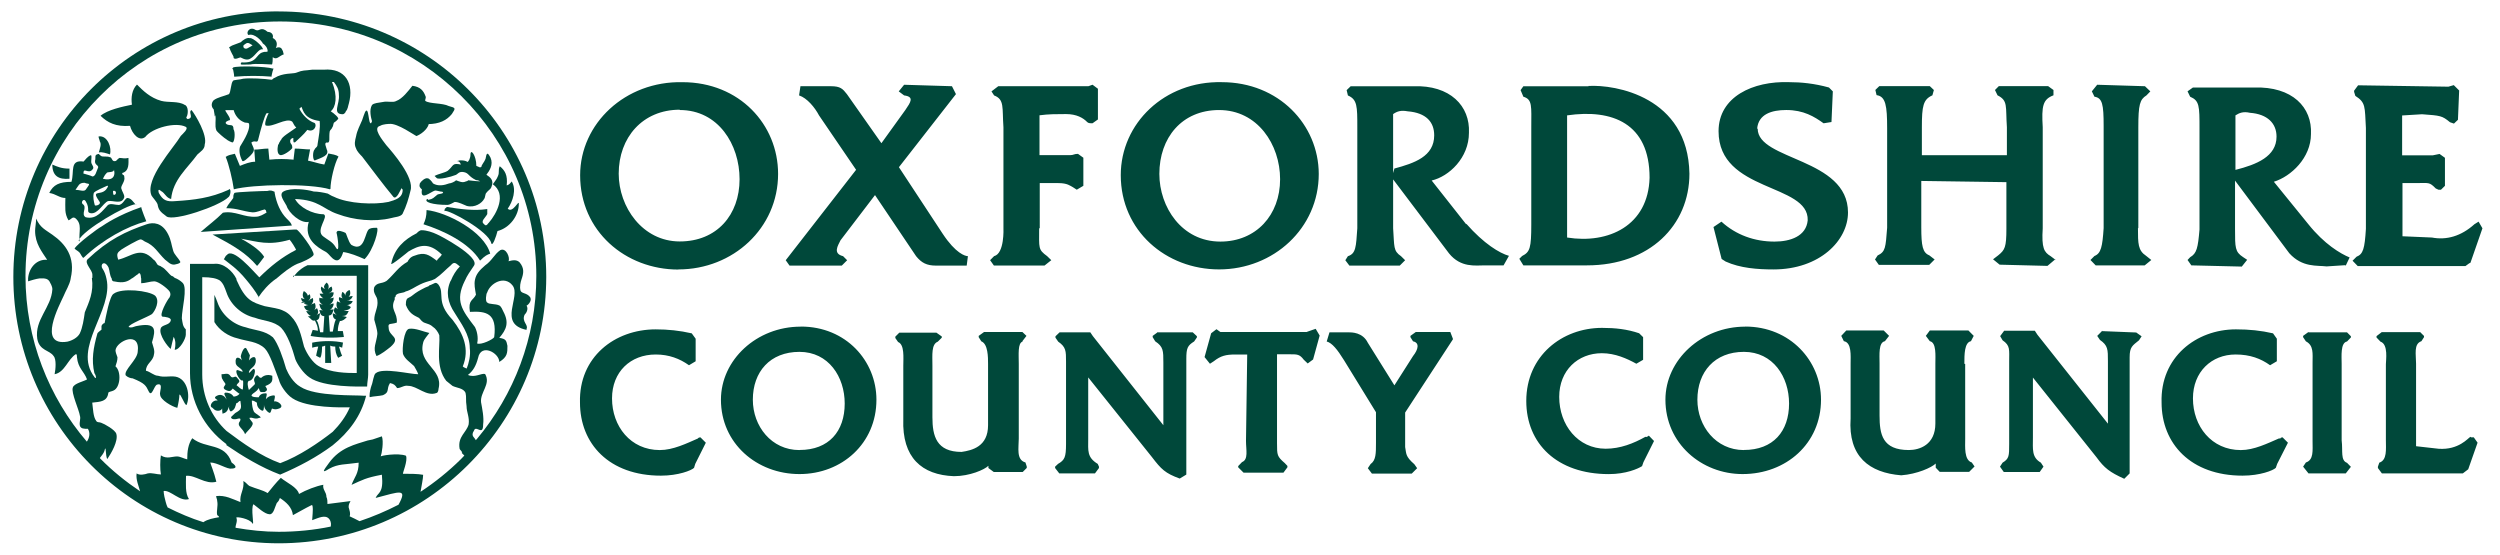 <svg xmlns="http://www.w3.org/2000/svg" width="144.225" height="32" viewBox="0 0 144.225 32">
  <g fill="#00483A">
    <path d="M16.08.656C7.625.656.77 7.51.77 15.976c0 8.455 6.85 15.365 15.31 15.367 8.523-.002 15.43-6.91 15.433-15.367 0-4.232-1.73-8.065-4.522-10.835C24.2 2.37 20.34.66 16.08.66zM13.6 30.482c-.055-.167.132-.373.034-.623 0-.06.762.05.933.34.12.18-.115-.88.055-1.11.236.17.65.58.94.58.227 0 .293-.42.405-.65.113-.12.113-.12.18-.29.348.23.698.52.752.99.52-.29 1.16-.64 1.11-.58.05.11.05.23 0 .87.35-.12.76-.35.99-.06.12.17.1.32.08.43-.97.2-1.98.3-3 .3-.85 0-1.67-.09-2.48-.23zm13.845-5.087c-.04-.152-.318-.23-.1-.553.113-.35.527.348.527-.35.058-.41-.056-.93-.12-1.287-.06-.586.58-1.05.233-1.63-.233-.056-.583.233-.99.056.295-.23.463-.52.585-.98.172-.87 1.224-.29 1.224.23.47-.29.47-.52.47-.93-.065-.29-.065-.4-.47-.46.405-.47.583-.87.233-1.52-.053-.11-.12-.29-.233-.35-.235-.11-.583-.05-.697-.17-.122-.06-.064-.52 0-.58.17-.53.99-1 1.457-.41.52.64-.874 2.22.813 2.57v-.06c.12-.23-.293-.41-.115-.81.115-.11.234-.35.115-.53.12-.05.355-.34.178-.52-.178-.22-.47-.17-.528-.35-.057-.24 0-.46.057-.64.123-.35.18-.64-.112-.99-.178-.17-.406-.12-.64-.06.114-.17-.122-.81-.47-.64-.35.24-.462.59-.875.88-.346.29-.527.53-.583.82h-.002c-.058.29 0 .52.056.87-.168.35-.462.29-.348.99.933-.05 1.58.07 1.4 1.46-.056.12-.76.47-.986.36.056-.18.056-.58-.122-.94-.754-.99-1.167-1.51-.584-2.68h.002c.122-.29.292-.52.526-.87.348-.52-1.985-1.75-2.155-1.81-.23-.11-.58-.23-.87-.23-.12 0-.23.12-.29.18-.7.35-1.29.88-1.46 1.75-.06.17.99-.7.99-.7.59-.35 1.17-.58 1.93.18-.12.18-.24.23-.29.35-.47-.35-.7-.52-1.29-.29-.23.06-.35.24-.4.35-.52.29-.76.7-1.16 1.06l-.06.05c-.29.18-.52.06-.7.35-.11.36.18.53.18.77.06.41-.18.7-.18 1.11.06.24.18.58.18.82-.05.52-.29.81-.05 1.28.29-.11.58-.35.81-.53.65-.58-.11-.58-.11-1.11-.05-.29.11-.17.47-.29.06-.58-.41-.75-.12-1.33v-.13c.06 0 .06-.11.06-.11.12-.17.41-.11.58-.23.24-.05.58-.29.82-.4.24-.12.47-.18.64-.23h.01c.12-.06.18-.06.24-.11.35-.24.59-.52.88-.76.23-.29.35-.06.53.06-.23.23-.4.52-.52.82H26c-.298.64-.17 1.27.23 1.86.345.58.873 1.23.873 2.04.058.41-.06.88-.18 1.17 0 0-.17-.06-.225-.12.4-.99.05-1.87-.59-2.69-1-1.05-.42-1.51-.82-2.04-.18-.18-.18-.06-.53.06-.06.06.06 0-.23.12-.35.18-.47.24-.76.47-.06.06-.23.12-.29.18-.064.12-.064.23-.064.35.18.46.41.58.76.75.11.12.18.24.35.29.176.07.29.07.47.24.11.06.29.29.35.47.055.64-.24 1.81.4 2.63.07.06.29.24.36.29.23.12.64.12.754.41.058.24 0 .41.058.76 0 .35.18.64.12 1.05-.12.47-.64.7-.523 1.4 0 .06.235.24.115.24l.16.16c-.07.07-.13.14-.2.21-.71.7-1.49 1.33-2.327 1.88.05-.31.15-.76.15-.98-.29-.06-.81-.06-1.16-.06-.05 0 .29-.75.17-1.04-.46-.18-1.51 0-1.46.05.07-.18.18-.87.07-1.17l-.53.18-.29.06c-.7.225-1.58.4-2.22 1.28-.35.47-.46.64 0 .35.53-.294.93-.235 1.7-.35 0 .64-.24.82-.41 1.28.64-.29.81-.405 1.75-.585.11 1.11-.23 1-.36 1.34 1.41-.37 1.85-.58 1.32.39-.72.37-1.47.69-2.25.95-.22-.11-.34-.18-.57-.28.06-.18 0-.3-.06-.53 0-.18.06-.24.11-.35-.35.05-.87.11-1.33.17 0-.12 0-.29-.06-.41 0-.29-.23-.41-.18-.7-.4.07-.99.298-1.4.53-.11-.4-.7-.64-1.05-.93-.29.29-.52.585-.76.88-.29-.18-.64-.24-1.05-.41-.11-.063-.17-.18-.35-.29.06.52-.23.75-.17 1.22-.47-.18-.87-.41-1.4-.35 0 .11.06.17.06.29.06.29-.06.58 0 .81 0 0 .11.07.11.12-.34.06-.67.12-.91.288-.72-.223-1.4-.52-2.06-.85-.05-.09-.07-.18-.11-.31-.05-.173-.12-.47-.12-.64.41-.06.94.64 1.46.467-.23-.35-.17-.88-.17-1.34.53-.07 1.11.52 1.75.34-.12-.525-.35-1.053-.35-1.11.41 0 .99.407 1.23.35.17 0 .41-.06 0-.35-.41-1.165-1.46-.76-2.27-1.4-.24.347-.29.76-.29 1.22-.24-.06-.41-.17-.59-.17-.29 0-.58.17-.93-.06-.05.29-.05.81 0 1.1-.23 0-.52-.11-.76-.06-.17.06-.46.126-.64 0-.05.366.12.72.2 1.03-.82-.55-1.6-1.18-2.29-1.88-.01-.01-.02-.024-.03-.04.09-.12.22-.27.26-.4.11-.47.05.3.17.46.23-.34.64-1.04.52-1.45-.06-.23-.69-.58-.87-.64-.11-.053-.23 0-.29-.11-.18-.233-.18-.704-.23-1.054.47-.052.87-.052.93-.58.06-.06.18-.06.29-.114.41-.17.47-1.105.12-1.4.06-.17.116-.34.116-.52-.06-.17-.114-.29-.114-.41.06-.53 1.46-1.17 1.28.11-.05.47-.82 1.05-.69 1.344.11.11.29.17.4.17.71.29.76.41.93.76.18.35.3-.35.48-.4.4-.12.11.467.176.58 0 .3.7.7.99.76.06-.23.12-.58.12-.75.06-.12.29.59.41.59.235-.52.06-1.52-.64-1.64-.36-.05-.65.06-1-.05-.235 0-.46-.24-.7-.29 0-.42.41-.53.46-.93.07-.24-.052-.48-.11-.71.236-.76.236-1.17-.93-.93-.18.05-.24.11-.42.05 0-.17 1.116-.583 1.35-.75.18-.18.475-.76.18-1.06-.353-.29-1.924-.47-2.394-.11-.23.11-.463 1.39-.52 1.69-.07 0-.18.12-.18.18v.2c-.06.054-.24.175-.24.233-.23.814-.35 1.514-.17 2.275.12.165.12.4 0 .224-1.29-1.69 1.11-3.85.7-5.66-.052-.24-.11-.41-.23-.59-.17-.24.12-.53.35-.06.06.16.06.45.18.63 0 .11.05.17.17.17.52.11.76 0 .99-.18h.01c.11-.06.23-.18.34-.24.12-.17.178.05.18.23h.01v.29c.24 0 .53-.11.754-.11.24 0 .762.41.88.58.07.11.07.22 0 .35-.11.11-.64 1.04-.4 1.11.12 0 .53.05.47.22-.06.29-.53.23-.58.47-.12.35.41 1.05.58 1.17.06-.24.117-.53.17-.7.12.22.12.46.06.75.293 0 .64-.64.64-.87V19c-.18-.17-.18-.345-.23-.64 0-.523.342-1.75.05-2.04-.11-.11-.29-.234-.46-.29-.06-.058-.12-.11-.176-.11-.18-.125-.35-.418-.584-.527-.05-.06-.17-.06-.23-.123-.05-.054-.11-.224-.23-.29-.75-.81-1.28-.17-2.04 0-.11-.35-.05-.4.18-.58.18-.12.99-.59 1.11-.59.06 0 .17.065.24.12.58.236.75.645 1.17 1.047.17.12.29.29.52.29 0 0 .41-.056.36-.17-.12-.23-.35-.41-.41-.64-.11-.36-.11-.584-.29-.94-.35-.695-.87-.695-1.22-.584-1.22.416-2.22.88-3.44 2.04-.17.24.29.59.29.88v.18H5.3c.12.818-.17 1.4-.408 1.986-.057.4-.123.87-.29 1.22-.123.23-.415.4-.71.47-1.75.29-.46-2.11-.224-2.63.114-.29.35-.65.41-1v-.02c.29-1.23-.3-1.99-1.06-2.52-.405-.29-.7-.4-.933-.93 0 .23-.06.53-.06.7 0 .75.4 1.22.696 1.68-.58-.05-1.04.42-1.1 1.06v.18c.2-.06.44-.14.67-.17h.1c.19-.01.36.02.46.17.06.11.17.29.17.46-.06 1.06-1.04 1.75-.87 2.86.13.7.71.64.94.99.17.18.12.76.06 1.05.59-.11.76-.87 1.23-1.16.06 0 .06.12.06.18.06.64.41.81.58 1.28-.17.11-.76.23-.82.47-.11.29.36 1.28.41 1.63.06.18-.05.35 0 .58.06.17.24.17.46.17.14.22.1.51-.06.74-2.2-2.57-3.54-5.91-3.54-9.55 0-4.06 1.64-7.73 4.3-10.39 2.65-2.66 6.32-4.3 10.38-4.3 4.09 0 7.78 1.64 10.46 4.3 2.68 2.66 4.33 6.33 4.33 10.38 0 3.57-1.29 6.85-3.43 9.41z"/>
    <path d="M14.914 17.143c.234-.357.583-.763.997-1.052h.01c.41-.35.82-.69 1.23-.87.18-.05.88-.35.94-.52.06-.23-.87-1.46-.99-1.46h-.12l-4.72.29c1.23.65 1.93 1.06 2.57 1.81.11-.11.18-.22.41-.52-.17-.29-.58-.64-1.33-1.05.99.18 1.57.41 2.8.06.07.06.41.59.36.59-.82.42-1.46.94-2.11 1.58-.35-.35-1.52-1.75-1.87-1.29-.11.06-.11.18-.18.24.29.24.76.53 1.28 1.17.24.29.53.64.76 1.06zm4.902 2.625c-.526-.12-1.223-.12-1.807 0v.29s.23-.065.35-.065c0 0-.12.47-.12.53l.23.12c.11-.12.11-.584.11-.65.06 0 .18-.055.18-.055v.998h.35l-.06-.998c.11.055.23.055.29.055 0 .238.05.47.17.65l.23-.12c-.06-.114-.12-.292-.18-.53l.18.066.05-.3zm-2.333-2.4c0 .235.412.235.29.235-.112 0-.112.06-.234.06.06.233.23.288.41.288h-.29c.11.19.23.3.4.3-.06-.06-.17 0-.3 0 .18.12.23.29.41.24.11.24.17.35.17.59l-.3-.05-.12.35c.64.12 1.33.12 1.92.06l-.06-.34h-.29c0-.23.05-.4.12-.58.17 0 .29-.11.4-.23 0 0-.18-.06-.29-.06.23 0 .29-.05.4-.29h-.29c.18-.06.35-.06.41-.23-.12-.06-.12-.11-.24-.11.11 0 .29-.05.35-.23-.17 0-.17-.06-.35 0 .18-.06.29-.11.35-.29-.06 0-.12 0-.24.05.12-.11.12-.29.06-.4-.17.05-.27.21-.24.36-.01-.07-.05-.2-.18-.25-.11.3 0 .3.06.48-.06-.18-.12-.11-.23-.18-.07.07 0 .29.11.36-.06-.07-.18-.07-.24-.12-.06.17-.05.33.04.45-.04-.03-.09-.07-.16-.1-.12.23-.06.29.11.47-.06-.06-.17-.12-.24-.12 0 .12 0 .29.18.35-.12.24-.12.47-.18.7h-.17l-.06-.93c.22 0 .22-.23.29-.35-.07 0-.18 0-.3.06.17-.05.29-.23.29-.4-.18 0-.29.12-.29.12.11-.11.29-.18.29-.47-.09.05-.15.04-.22.05.09-.03.22-.12.22-.34-.12 0-.12-.05-.29.07.11-.12.29-.12.17-.41-.12.04-.18.14-.21.19.04-.09.1-.29-.08-.42-.17.18-.17.24-.11.35 0 .06-.18-.12-.18-.12-.11.12.06.41.12.41h-.23c.05.17.17.23.23.29-.07-.06-.18 0-.24-.06-.05.24.06.32.19.41-.09-.03-.2-.05-.2-.05.06.29.12.35.29.41-.06-.05-.24-.05-.29-.05.05.12.05.35.29.35l-.06.93h-.18s-.11-.69-.23-.69c.23-.05.17-.23.23-.41-.06 0-.23.13-.29.18.18-.12.23-.24.11-.47-.11.06-.23.17-.23.17.17-.11.17-.29.11-.47-.12.07-.12 0-.24.12.12-.12.17-.23.12-.41-.128.07-.18.07-.24.18 0-.11.17-.11.06-.4-.06.06-.11.06-.11.11 0-.11-.12-.23-.23-.29-.12.23-.05.4.06.47-.18-.06-.23-.06-.23-.06.06.18.06.23.29.29-.11 0-.17-.06-.29 0zm3.85 5.544c.234-.057.526-.057.76-.113.406-.18.18-.35.406-.7.23.05.29.11.41.29.23 0 .4-.18.64-.13.52 0 1.05.64 1.64.41.05 0 .11-.12.11-.24.29-1.17-1.23-1.4-.88-2.69.05-.18.23-.36.35-.53-.3-.06-.82-.3-1.17-.24-.3.05-.41 1.16-.35 1.45.11.3.4.47.64.7.06.12.18.29.24.47-.48 0-2.05-.4-2.45-.06-.12.05-.18.58-.24.69-.06.17-.12.41-.12.64zm-8.98.705c.114.115.406.115.462-.055 0 0 0 .404.06.29.29-.065.29-.356.355-.413-.066.12.055.34.112.29.235-.12.235-.3.292-.47.113 0 .113-.13.235-.13.05.41.11.47-.3.7l-.24.23c0 .17.29.12.29.12.23-.06.29-.06.23.11-.24.29.17.41.29.76.11-.18.58-.53.4-.71-.24-.29-.12-.23-.12-.23.11-.06.29.11.53 0 .29 0-.24-.24-.3-.36-.07-.12-.12-.41-.12-.64.12 0 .18.06.29.12 0 .17.06.34.29.46.12.05.12-.17.12-.35 0 .23.17.4.29.47.11.05.11-.12.17-.24.18.06.23.06.41 0 .35-.12-.07-.47-.29-.41 0-.06.11-.35 0-.35-.12 0-.36.05-.47.23 0-.12.11-.35 0-.35-.18 0-.35.05-.41.23-.13 0-.42 0-.42-.12.12-.17.29-.17.41-.41.05.06.05.23.16.23h.18c.29-.12.05-.29.05-.35.47-.18.4-.35.4-.59-.29-.11-.52 0-.64.12-.17 0-.17-.23-.29-.12-.29.29.05.41-.12.53l-.3.29c-.06-.17-.12-.47 0-.53.24 0 .35-.41.35-.58-.06-.3-.24.12-.35.12 0-.29.4-.29.4-.71 0-.35-.29-.17-.4 0l.06-.3-.18-.35c-.11-.24-.29.12-.35.41l.06.23c-.11-.17-.41-.3-.35.17.06.23.29.23.41.47-.06.05-.29-.12-.35-.07-.12.12.23.7.35.58.05.07 0 .47 0 .53-.13 0-.24-.17-.36-.24.06-.17.29-.17.06-.4-.12-.18-.18-.06-.29-.06-.12 0-.12-.12-.23-.18-.12-.06-.23 0-.41 0 0 .06 0 .23.06.29 0 .05.17.23.17.29-.05.12-.17.18-.05.29.47.29.4-.17.52 0 .23.18.35.29.35.24-.12.18-.35.18-.35.18-.12-.18-.29-.23-.47-.23-.17.05.05.23.05.4-.05-.17-.29-.35-.52-.23-.41.18.29.29-.12.29-.23.06-.35.36-.17.41zM13.457 3.31c.064.18.356 0 .414 0 .24.123.41.18.59.06.29-.17.47-.586.7-.52.06-.12-.58-.705-.75-.648-.17-.057-.41.12-.52.234-.29.122-.52.18-.58.235-.12.06-.12.12-.05.12 0 .13.23.47.23.53zm.584-.695c.07-.058.18-.122.18-.122.12-.058.24.064.35.122 0 0-.17.113-.29.168-.11.066-.29 0-.23-.168zm-1.62 4.027c.06.292-.05.585.06.878.06.11.47.46.58.517.06.064.3.18.35.18.12 0 .18-.585.06-.763 0-.348-.22-.17-.4-.292-.17-.114.12-.228.18-.228.11-.12-.35-.582-.23-.582h.46c.07.29.29.582.59.695.07.06.3 0 .3.114.07.42-.46 1.17-.52 1.29-.06.17-.06.46.12.82.06.12.35-.18.47-.29.35-.35.17-.41.06-.76.24-.18.35.12.41-.23.13-.52.35-1.33.47-1.46h.12c-.05.06-.29.64-.17.71.41.12 1.17-.47 1.52-.23.06.06.11.24.24.35-.41.29-.82.53-.87.7-.07.07-.07.13-.12.18 0 0 0 .06-.06.12-.05.24-.05.52.11.58.18.07.65-.29.71-.4 0-.29-.12-.18-.12-.41 0-.12.12-.17.18-.17 0 .24 0 .29.11.24.18-.18.47-.41.7-.71.41.18.58-.29.41-.4-.35-.11-.7-.47-.87-.82l.12-.11c.11.24.17.7 1.05.82.05.41-.06.94-.12 1.34 0 .18-.12.18-.17.3-.12.12-.12.58 0 .64.41-.17.87-.29.7-.64l-.07-.23c-.05-.17.07-.17.07-.17.23.06.11-.29.17-.64.05-.13.12-.13.12-.18.11-.18.05-.11.11-.29 0-.06.11-.06.24-.23.12-.05-.23-.35-.41-.46.29-.23.42-.87.07-1.69h.11c.17.23.29.4.29.75.06.52-.41 1.11.23 1.11.06 0 .17-.11.17-.17.12-.12.12-.29.18-.47.29-1.11-.18-2.04-1.46-1.93H18c-.47.07-.47 0-.93.18-.18.06-.76 0-1.224.29-.067 0-.123.11-.18.11-.405-.06-1.225-.11-1.637-.06-.17.06-.59.06-.59.13-.12.12-.12.64-.23.76-.3.12-.65.18-.88.35-.12.12-.18.35 0 .53 0 .06.06.29.06.41zm.76 4.31c-1.04.47-1.97.582-3.03.648-.58.057-.76-.066-.99-.47-.06-.18 0-.235.12-.114.24.115.3.404.59.463.11-1.12.93-1.76 1.52-2.57.18-.17.42-.29.42-.58.17-.53-.53-1.69-.76-1.98-.23.11.18.46-.23.52 0 0-.11-.06-.06-.12.11-.18.11-.64-.11-.7-.36-.23-.94-.12-1.35-.23-.64-.18-1.05-.59-1.4-.94-.29.29-.35.75-.29 1.16-.53.11-1.4.29-1.81.64.41.4.88.64 1.7.58.12.46.53.93.88.64.41-.53 1.76-.88 2.34-.58.17.11-.18.4-.29.52-.41.69-2.1 2.5-1.69 3.44.06.11.29.34.35.51.05.29.12.41.52.7.41.29 3.03-.59 3.56-1.11.12-.06.18-.47.06-.47zM5.7 8.798c.17-.057.463.055.642.11.114-.345-.114-1.1-.64-1.04-.057 0 .056.232.056.29.113.17 0 .405-.057.64z"/>
    <path d="M19.065 10.896c0-.46.227-1.46.463-1.863-.17-.123-.35-.123-.585-.18l-.234.64c-.35-.056-.64-.17-.94-.226l.12-.646c-.24 0-.59-.05-.88-.05l-.07.58v.06c-.52-.05-.88-.05-1.4 0l-.06-.64c-.3 0-.52.06-.81.06l.05.7c-.29 0-.59.12-.88.24l-.29-.7c-.24.06-.35.06-.53.18.18.41.4 1.34.47 1.87 1.1-.29 4.37-.35 5.54 0zm-3.21.177c-.12-.057-.235-.12-.413-.057-.235 0-1.863.057-1.92.115-.065.12-.065.18-.065.29-.113.18-.292.35-.405.59.642 0 .932.18 1.517.24.29 0 .47-.12.7-.17.11.06.05.06.11.18-.18.11-.41.24-.59.24-.7.06-1.23-.36-1.93-.23-.41.41-.81.7-1.28 1.11l5.26-.37c-.06-.17-.12-.22-.3-.4-.35-.35-.59-.87-.7-1.51zm8.753 1.045c0 .36-.066.582-.178.82 1.11.35 2.627 1.053 3.265 2.098.293-.29.415-.348.585-.402-.348-1.283-2.504-2.393-3.672-2.516z"/>
    <path d="M28.167 12.882c-.12.178-.18.11-.234.057-.237-.18.056-.35.178-.59v-.29c-.76.12-1.58 0-2.33-.12l-.12.11c0 .05-.05.18 0 .12.24-.07 2.52 1.16 2.68 1.86.07.23.29-.41.36-.7.7-.18 1.23-.88 1.23-1.58 0-.24-.35.58-.64.29.29-.41.52-1.11.23-1.57-.11.11-.11.17-.29.23.07-.59-.11-.88-.4-1.11-.11.23 0 .35-.11.58-.06.17-.18.29-.29.46.81.58.23 1.69-.23 2.22zm-14.71-8.987l-.058.058.05.064c0 .06.06.227.06.405h.06c.69-.057 1.4-.057 2.1 0v-.057c.05-.236.05-.236.11-.413h-.06c-.35-.113-1.99-.17-2.28-.057zm1.693-1.402c.18.122.292.29.292.47-.056.056-.17 0-.292.056-.405.12-.29.64-1.223.58-.114.18 0 .12.525.12.236-.07 1.167 0 1.226 0 .056 0 .056-.36.056-.42.234.18.348-.06.642-.17-.058-.07 0-.12-.113-.29-.114-.24-.473 0-.35-.07.113-.23.056-.46-.18-.58.057-.17-.055-.35-.29-.35-.405-.35-.462 0-.698-.11-.348-.24-.584.17-.412.29.356-.12.76.35.817.46z"/>
    <path d="M26.358 9.267c.115.055.17.055.23.227-.52-.113-.406.066-.755.357-.18.12-.526.17-.763.3l.122.12c.114.11.81-.06 1.104-.18.12-.05.178-.22.47-.16s.233.23.695.46c0 0 .13 0 .24.07-.23 0-.64-.06-.69-.06 0 0-.05.06-.12.06-.22.11-.4 0-.58-.06-.06.07-.29.18-.4.18-.29.11-.64.18-.93 0-.06-.11-.23-.29-.29-.29-.17-.06-.41.18-.47.29-.05.18 0 .24.12.35-.12.71.52.12.76.06.12 0 .29.07.42.07.17.12-.24.12-.29.17-.23.18-.23.24-.52.3l-.06-.06c-.23.18.3.35 1.17.35.11 0 .29-.11.41-.17.24 0 .53.17.7.23.47.12.88-.17 1-.41.06-.05.06-.29.12-.34.13-.18.24-.18.3-.35.18-.41-.12-.58-.29-.7.18-.23.41-.58.24-.98-.18-.35-.23-.29-.29.06-.06.18-.24.35-.24.47-.11.06-.11 0-.29-.06 0-.59-.34-1.05-.34-.64 0 .18-.11.41-.18.41-.11-.12-.69-.12-.51 0zM4.534 13.87c.286-.63 2.762-2.04 3.286-2.09l-.02-.01c-.113-.113-.233-.35-.472-.35-.168.113-.226.35-.46.406-.234 0-.47-.113-.64 0-.29.29-.647.873-1.29.705-.29-.18.122-.58-.17-.76-.12-.11.057-.35.17-.17.293.47 0 .64.293.7.42.06.71-.58 1-.7.29-.06.81.23.94-.23 0-.18-.12-.29-.18-.52 0-.18.24-.4.18-.64 0-.18-.12-.06-.12-.23.42-.11.36-.58.36-.87-.23.06-.35 0-.52 0-.12.06-.17.18-.23.18-.23.06-.17-.23-.35-.23-.12-.06-.41 0-.47-.06-.11-.06-.11-.12-.17-.12-.17.06-.17.06-.17.3-.11.42.29.29.12.58-.06.12-.11.42-.29.42-.11-.06-.35-.12-.52-.17 0-.4.29.06.52-.23.12-.11 0-.23-.05-.35-.06-.11.06-.53-.06-.47-.17.07-.29.24-.4.36-.82-.12-.52.58-.7 1.17-.7 0-1.05.17-1.28.64.4.06.58.29.93.29 0 .59-.06.88.18 1.29.17-.06.23-.24.4-.12.41.35.18.76.24 1.34zm2.042-2.625c-.057 0-.057-.172-.057-.23.22-.063.22.23.05.23zm-.413-1.28c.064-.058.413 0 .413-.18.114.472-.178.65-.64.526.057-.11.113-.23.227-.34zM5.41 11.13c.058-.115.64-.35.753-.406.18-.066-.056.227-.056.227-.35.36-.876-.05-.35.71.058.17-.29.24-.29.17-.058-.22-.114-.46-.058-.69zm-.53-.586c.238.113.406-.055.06.406-.115.12-.35 0-.585 0 .18-.226.18-.406.526-.406zm.99 2.516c-.225.113-1.393.986-1.57 1.28.113.114.178.114.292.233.056.06.178.352.233.293 1.112-1.053 2.503-1.807 3.615-2.1 0 0-.29-.703-.29-.818-1.338.463-2.1.99-2.28 1.112z"/>
    <path d="M4.008 10.312v-.584c-.47 0-.698-.113-.99-.234 0 .648.348.874.99.818zM16.9 15.91h3.68v5.61c-.526 0-1.516 0-2.22-.414-.292-.17-.64-.643-.82-1.113-.17-.637-.292-1.277-.753-1.748-.412-.463-.998-.463-1.516-.582-.76-.23-1.11-.348-1.63-1.518v-.054c-.23-.47-.76-.93-1.28-.87h-1.4v6.31c0 1.63.82 3.15 2.1 4.09v.06c.94.64 1.99 1.28 3.1 1.7 1.1-.47 2.1-1 3.03-1.69.94-.76 1.64-1.69 1.93-2.86H21c-.464-.05-2.797.06-3.674-.52-.414-.23-.704-.75-.82-1.04-.18-.64-.47-1.46-.76-1.81-.463-.4-1.046-.4-1.574-.58-.76-.17-1.4-.75-1.634-1.46-.06-.17-.113-.29-.17-.41v1.57c.29.48.81.82 1.34.94.524.17 1.164.17 1.577.59.292.3.584 1.23.81 1.81.066.29.414.82.765 1.05.877.59 2.918.53 3.32.53-.226.53-.582 1-.985 1.41-.82.64-1.93 1.4-3.03 1.81-1.11-.4-2.166-1.16-3.098-1.86-.875-.81-1.4-1.98-1.4-3.26v-5.61c.526 0 .82.07.996.18h.007c.224.18.294.43.396.7.235.71.877 1.29 1.64 1.46.46.18 1.1.18 1.514.58.35.36.643 1.17.82 1.82.112.29.46.81.81 1.04.82.59 2.916.53 3.33.53 0-.23.06-.47.06-.69V15.3h-3.5c-.53.233-.824.69-.824.69zm-9.044-4.14c-.008 0-.027.01-.037.01.03.012.07.032.03-.01zm16.808-4.61c.698 0 1.112-.227 1.404-.583.228-.348.228-.348-.18-.46-.35-.182-1.108-.122-1.347-.293-.05-.057.07-.18 0-.29-.11-.294-.29-.528-.75-.586-.23.292-.58.754-.93.876-.17.11-.52 0-.76.058-.29.054-.52.054-.64.176-.18.294-.05.756 0 .934l-.05.113c-.17.12-.12-1.048-.35-.642-.05.113-.11.293-.17.47-.12.293-.29.586-.35.934-.06.233-.12.462 0 .696.06.178.23.346.35.47.58.753 1.22 1.626 1.81 2.33.18.17.4-.41.47-.524 0 .11.06.05.06.11 0 .47-.41.58-.82.7-.81.17-2.33.11-3.15-.3-.17-.06-.23-.12-.35-.18-.23-.06-.58-.12-.81-.12-.4-.12-1.33-.24-1.75 0-.29.17.06.58.18.82.12.41.82 1.04 1.28.93-.29.98.47 1.46 1 1.74.23.17.29.35.52.46.29.12.41-.29.47-.46.41.06.82.23 1.23.41.53-.53.87-1.81.7-1.81-.12 0-.29 0-.41.06-.29.12-.24 1.4-1.05.93-.18-.17-.29-.7-.35-.7-.11-.06-.46-.18-.46-.06v-.06l-.05.11c.06.18.23 1.35-.06.82-.17-.29-.46-.41-.69-.59-.52-.35.35-1.17 0-1.29-.64 0-1.4-.41-1.64-.88 1.41.06 1.59.58 2.46.87.93.35 2.1.47 3.09.23.18-.06.53-.06.65-.24.23-.47.35-.88.46-1.34.24-.76-1.04-2.22-1.4-2.63-.22-.29-.81-1-.35-1.11.18-.11.52-.11.52-.11.47-.07 1.52.7 1.58.7.42-.18.71-.53.71-.76zm21.523 11.684c-2.533 0-4.596 1.914-4.596 4.215 0 2.52 2.07 4.29 4.53 4.29 2.45 0 4.44-1.77 4.44-4.29 0-2.23-1.75-4.22-4.36-4.22zm-.072 7.12c-1.61 0-2.684-1.374-2.684-2.905 0-1.61.99-2.76 2.69-2.76 1.68 0 2.61 1.44 2.61 2.98 0 1.61-.92 2.68-2.6 2.68zm-5.825-.68c-.688.3-1.456.68-2.226.68-1.69 0-2.756-1.374-2.756-2.98 0-1.533 1.064-2.533 2.52-2.533.77 0 1.386.24 1.92.62l.384-.23v-1.3l-.225-.31c-.693-.16-1.385-.23-2.078-.23-2.38 0-4.44 1.61-4.37 4.22 0 2.38 1.68 4.22 4.67 4.22 1 0 1.76-.3 1.91-.45l.07-.23.61-1.22-.31-.31s-.15 0-.15.09zm18.69-5.6l.237-.307-.236-.225h-2.21l-.31.225v.074l.15.24c.39.15.39.92.39 1.3v3.54c0 1.23-.91 1.45-1.53 1.54-1.45 0-1.68-.92-1.68-2v-2.98c0-.62-.07-1.23.31-1.38l.23-.23v-.07l-.31-.22h-2.14l-.23.23v.08l.16.23c.38.15.3.91.3 1.38v3.07c-.08 2.22 1.07 3.22 2.92 3.29.92 0 1.77-.38 1.99-.6V27l.31.23H59l.234-.235v-.08l-.076-.236c-.543-.15-.385-.85-.385-1.38V21c0-.53-.07-1.22.225-1.294zm7.825-.532l-.307.225v.074l.146.24c.47.31.47.54.47 1.23v3.61l-4.067-5.14-.148-.22h-1.77l-.24.23v.08l.16.23c.45.31.45.54.45 1.15v4.75c0 .77-.08.93-.46 1.15l-.17.16V27l.24.31h2.06l.23-.31v-.08l-.07-.157c-.63-.383-.55-.764-.55-1.45v-3.54l3.68 4.6c.53.694.76.93 1.6 1.235l.38-.23V20.7c0-.617.07-.764.45-1l.16-.234v-.07l-.24-.224H66.8zm8.58 0h-4.982l-.225-.16-.307.234-.38 1.374.31.385.23-.15c.39-.307.69-.383 1.23-.383h.69l-.07 4.982c0 .53.15 1.076-.23 1.225l-.22.23v.07l.31.31h2.3l.23-.31v-.08l-.15-.16c-.45-.39-.45-.46-.45-1.15v-5.13h.77c.39 0 .54 0 .77.31l.23.22.31-.23.38-1.38-.23-.39-.46.16zm8.43.383l-.147-.383h-1.99l-.31.225v.074l.15.24c.386.08.31.46 0 .85l-1.075 1.69-1.535-2.46c-.297-.6-.912-.6-1.148-.6h-1.062l-.16.53c.305.08.615.46.998 1.08l1.844 3v1.76c0 .62 0 1.01-.31 1.23l-.16.24.235.31h2.3l.31-.31-.162-.23c-.53-.46-.455-.61-.53-.99V23.8l2.753-4.22zm58.705 5.662c-.147.086-.68.768-1.827.693l-1.31-.148v-4.758c0-.53-.15-1.148.308-1.3l.15-.233v-.07l-.22-.22h-2.22l-.3.23v.08l.23.24c.46.15.31 1.08.31 1.3v4.38c0 .53.08 1.15-.38 1.3l-.08.23V27l.23.31h4.67l.31-.237.54-1.535-.22-.31h-.16zm-9.344-6.045l-.31.225v.074l.16.24c.458.24.386.7.386 1.23v4.53c0 .54.072 1.08-.385 1.23l-.16.24.31.39h2.15l.296-.38-.223-.23c-.387-.14-.234-.69-.31-1.3V21c0-.456-.077-1.224.31-1.3l.223-.232v-.07l-.223-.225h-2.224zm-32.496-.308c-2.523 0-4.602 1.914-4.602 4.215 0 2.52 2.078 4.29 4.45 4.29 2.522 0 4.526-1.77 4.526-4.29 0-2.23-1.77-4.22-4.374-4.22zm-.076 7.12c-1.61 0-2.682-1.374-2.682-2.905 0-1.61 1-2.76 2.682-2.76s2.607 1.44 2.607 2.98c0 1.61-.92 2.68-2.6 2.68zm-5.676-.767c-.69.387-1.457.69-2.297.69-1.6 0-2.68-1.37-2.68-2.99 0-1.532 1.08-2.52 2.46-2.52.77 0 1.45.31 1.99.607l.39-.227V19.45l-.23-.225c-.69-.234-1.37-.31-2.14-.31-2.3 0-4.37 1.61-4.37 4.216 0 2.46 1.77 4.22 4.76 4.22.99 0 1.69-.31 1.92-.46l.08-.23.61-1.22-.3-.31c-.09.08-.16.08-.16.08zm36.568.086c-.693.3-1.46.682-2.225.682-1.69 0-2.76-1.375-2.76-2.98 0-1.534 1.07-2.534 2.46-2.534.84 0 1.46.24 1.99.62l.39-.23v-1.3l-.22-.31c-.69-.16-1.38-.23-2.14-.23-2.3 0-4.37 1.61-4.29 4.22 0 2.38 1.69 4.22 4.67 4.22 1.01 0 1.77-.3 1.92-.45l.08-.23.62-1.22-.31-.31c.01 0-.14 0-.14.09zm-18.172-4.3c0-.53 0-1.224.38-1.3l.16-.307-.306-.31h-2.227l-.23.31.23.307c.39.076.32.844.32 1.3v3.45c0 1.234-.92 1.53-1.53 1.53-1.53 0-1.69-.91-1.69-1.99v-2.99c0-.53-.07-1.224.31-1.3l.24-.307-.31-.31h-2.16l-.29.31.15.307c.46.076.39.844.39 1.3v3.15c-.15 2.214 1.08 3.14 2.92 3.288.92-.07 1.76-.45 1.99-.68v.24l.23.24h1.7l.31-.31-.16-.23c-.45-.14-.38-.91-.38-1.37V21zm7.97-1.915l-.306.31.158.233c.46.32.46.54.46 1.23v3.6l-4.067-5.13-.15-.23h-1.77l-.23.31.14.24c.45.31.38.53.38 1.23v4.75c0 .69 0 .85-.38 1.08l-.15.23.22.31h2.07l.22-.31-.15-.23c-.54-.31-.46-.77-.46-1.46v-3.45l3.67 4.6c.45.62.76.86 1.6 1.24l.31-.31v-6.7c0-.6.16-.67.54-.98l.15-.23-.31-.22-1.99-.08zM39.14 15.543c3.143 0 5.748-2.374 5.748-5.512 0-2.84-2.223-5.29-5.52-5.29-3.292-.07-5.9 2.38-5.9 5.37 0 3.22 2.608 5.44 5.672 5.44zm.076-9.196c2.225 0 3.45 1.993 3.45 3.992 0 2.06-1.313 3.59-3.45 3.59-2.15 0-3.523-1.99-3.523-3.91 0-2.08 1.373-3.69 3.523-3.69zM70.48 4.74c-3.292-.074-5.823 2.373-5.823 5.364 0 3.215 2.607 5.438 5.672 5.438 3.14 0 5.75-2.374 5.75-5.512-.01-2.842-2.31-5.29-5.6-5.29zm-.077 9.197c-2.225 0-3.52-1.99-3.52-3.905 0-2.078 1.296-3.684 3.446-3.684 2.22 0 3.52 1.993 3.52 3.992 0 2.064-1.38 3.597-3.45 3.597zM45.57 15.323h2.992l.31-.31-.235-.235c-.607-.148-.297-.607-.148-.915l1.99-2.608 2.37 3.523c.31.383.61.545 1.15.545h1.77l.07-.545c-.15 0-.7-.148-1.46-1.3l-2.52-3.833 3.29-4.215-.23-.456-2.76-.084-.31.382.31.233c.6.077.38.386.07.842l-1.38 1.915-1.99-2.83c-.24-.31-.38-.458-.92-.458h-1.76l-.08.53c.46.15.91.695 1.15 1.152l2.14 3.14-4.06 5.217.22.31zm14.413-2.153v-2.607h1.076c.52 0 .68.157.83.233l.23.148.38-.225V9.1l-.31-.224c-.24 0-.24.075-.46.075h-1.76v-2.3c.53-.07 1-.07 1.53-.07.61 0 .99.22 1.22.46.07.07.16.07.31.07l.31-.22V5.12l-.31-.232-.24.086h-5.2l-.39.298.15.233c.61.236.46.694.54 1.842v5.82s.07 1.46-.54 1.61l-.23.233.22.31h2.92l.39-.31-.24-.234c-.53-.385-.46-.46-.46-1.61zm24.6-.233l-1.99-2.523c1-.233 2.15-1.308 2.15-2.754.073-1.535-1.073-2.768-3.226-2.684H77.92l-.232.224.072.307c.543.235.543.618.543 1.84v5.823c-.076 1.076-.076 1.46-.543 1.61l-.148.233.234.31h2.906l.31-.31-.237-.234c-.455-.31-.38-.54-.455-1.61v-2.82l3.225 4.27c.682.84 1.533.69 2.066.69h1.08l.31-.55c-.54-.15-1.45-.7-2.46-1.85zm-4.14-3.214l-.074.262V6.582c.23-.16.45-.234.84-.16 1.07.086 1.53.62 1.53 1.384 0 1.225-1.15 1.607-2.3 1.917zm54.883 5.6l.223-.47c-.54-.224-1.46-.77-2.38-1.917l-1.99-2.45c.99-.307 2.14-1.38 2.14-2.753.08-1.533-1.07-2.76-3.29-2.684h-3.52l-.31.22.15.31c.54.23.54.54.54 1.84v5.82c-.09 1.07-.16 1.38-.54 1.6l-.15.16.22.31 2.91.07.31-.39-.24-.16c-.46-.3-.46-.54-.46-1.61v-2.8l3.13 4.19c.76.84 1.61.69 2.15.76l1.07-.07zm-6.363-5.527v-3.14c.232-.148.455-.236.84-.148 1 .074 1.53.605 1.53 1.373 0 1.15-1.147 1.61-2.37 1.92zM91.64 4.976h-3.757l-.16.223.16.38c.53.16.457.54.457 1.76v5.59c0 1.38-.074 1.61-.53 1.84l-.16.16.233.38h3.672c3.61 0 5.908-2.31 5.908-5.29-.076-4.45-4.29-5.15-5.822-5.06zm-1.234 8.73v-7.05c2.607-.38 4.758.457 4.758 3.597-.074 2.768-2.373 3.832-4.758 3.45zm10.964-6.283c.073-.84.84-1.076 1.68-1.076 1.003 0 1.62.383 2.153.766l.455-.073.078-1.768-.223-.224c-.844-.234-1.61-.308-2.303-.308-2.076-.074-4.066.842-4.066 2.83 0 3.536 5.217 2.992 5.143 5.142-.088.918-1.002 1.226-1.916 1.226-1.15 0-2.22-.382-3.06-1.15l-.46.31.47 1.842.23.148c.84.383 1.85.456 2.76.456 2.68 0 4.3-1.68 4.3-3.286 0-3.154-5.21-2.993-5.21-4.835zm17.243 7.59l-.31-.234c-.38-.23-.53-.46-.458-1.61V7.34c-.072-1.224 0-1.606.62-1.842v-.306l-.31-.224h-2.842l-.223.225.148.307c.615.31.457.618.54 1.842v1.61h-4.905v-1.61c0-1.224.074-1.606.607-1.842l.086-.307-.236-.224h-2.914l-.227.22.07.3c.53.07.61.62.61 1.91v5.74c-.09 1.15-.09 1.38-.55 1.6l-.15.23.22.31h2.91l.31-.31-.31-.24c-.38-.15-.46-.54-.46-1.61v-2.68l4.91.07v2.69c0 1.07-.09 1.22-.47 1.53l-.3.23.38.31 2.76.07.45-.38zm4.747-1.843V7.346c0-1.31.087-1.606.468-1.842l.225-.232-.31-.298-2.757-.085-.307.38.15.31c.46.07.53.45.53 1.69v5.89c-.07 1.07-.15 1.46-.53 1.61l-.23.23.3.31h2.83l.38-.31-.3-.24c-.47-.31-.47-.7-.47-1.61zm19.16 1.99l.692-1.99-.223-.384-.24.15c-.77.693-1.61.927-2.45.767l-1.7-.073v-3.068h.77c.77 0 .77-.075 1.15.31l.16.074h.14l.23-.226V9.104l-.31-.223-.39.08h-1.77v-2.3l1.15-.07c1.07.08 1.15.08 1.61.46l.23.08.23-.22.07-1.69-.31-.31-.31.09-5.21-.08-.23.31v.07l.07.23c.61.39.54.62.61 1.85v5.82c-.07 1.15-.16 1.46-.54 1.61l-.23.23.3.31h6.21l.22-.16z"/>
  </g>
</svg>
